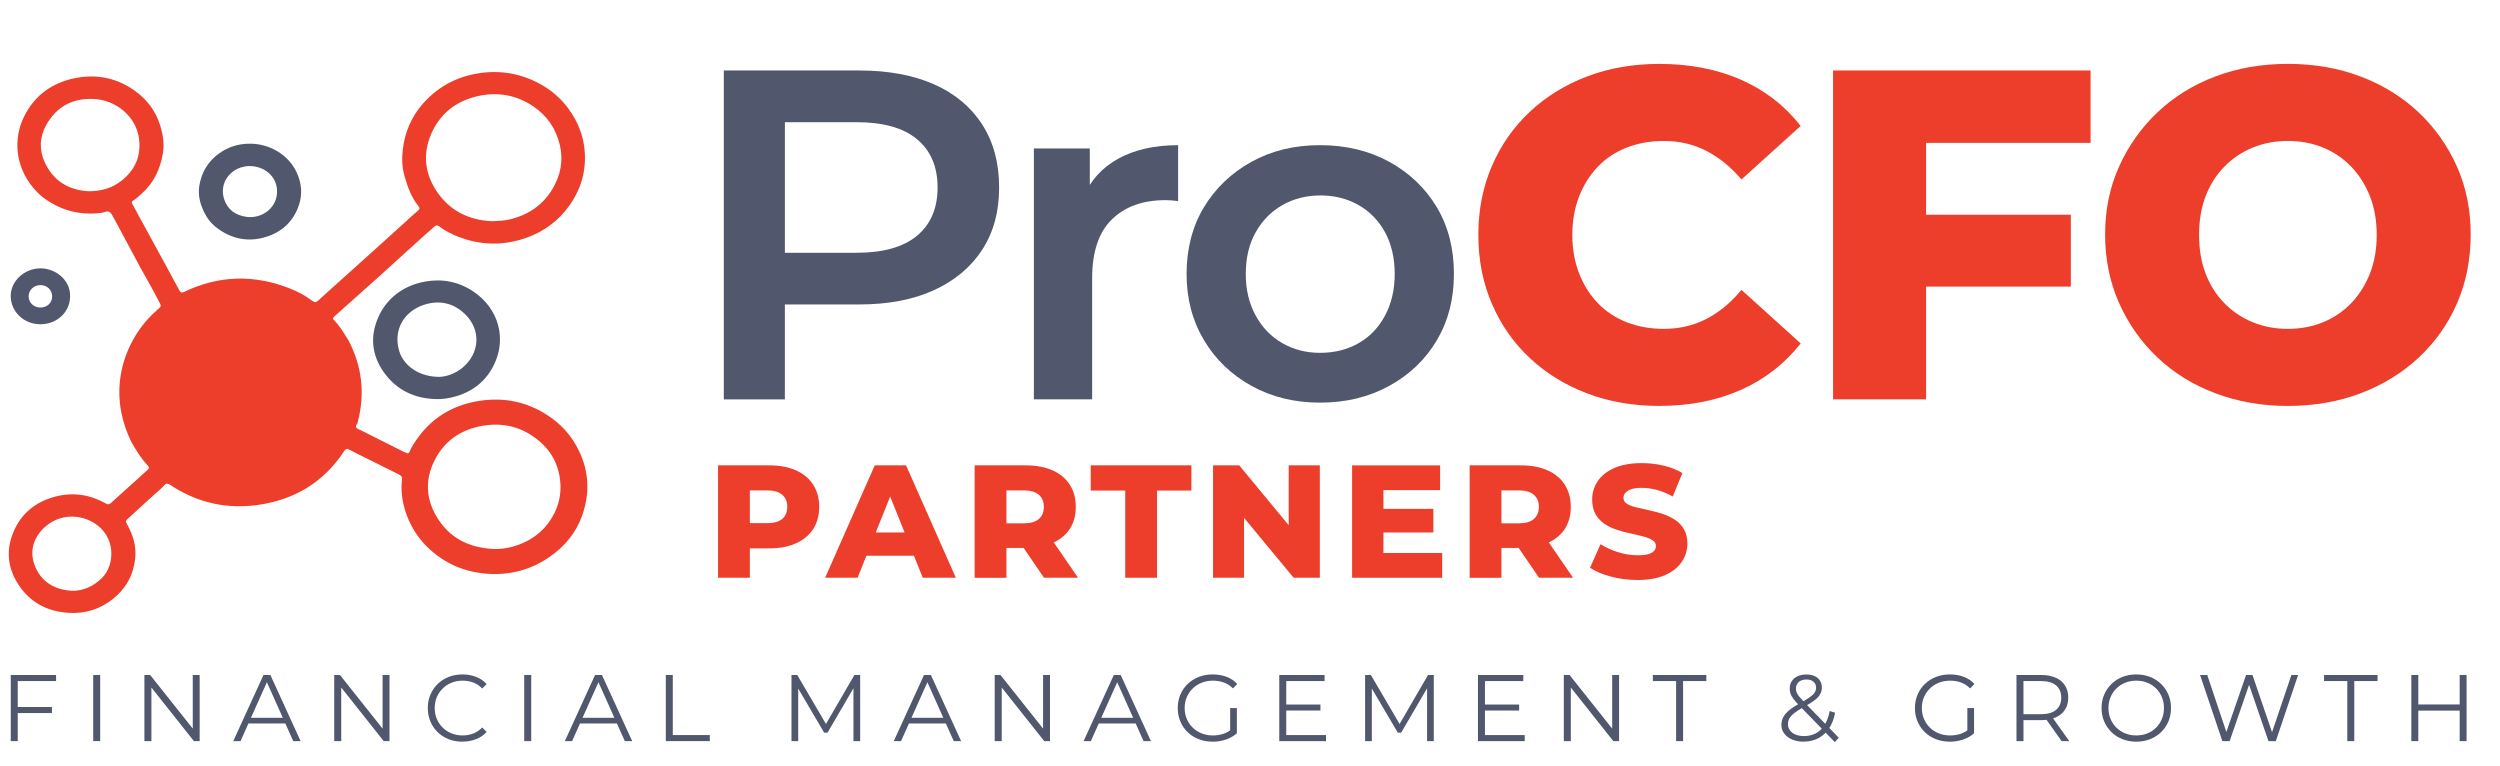 <?xml version="1.0" encoding="UTF-8"?>
<svg id="Layer_1" data-name="Layer 1" xmlns="http://www.w3.org/2000/svg" viewBox="0 0 1786 546.92">
  <defs>
    <style>
      .cls-1 {
        fill: #51576d;
      }

      .cls-1, .cls-2 {
        stroke-width: 0px;
      }

      .cls-2 {
        fill: #ed3d2b;
      }
    </style>
  </defs>
  <g>
    <path class="cls-2" d="m237.82,227.85c3.9,3.75,6.84,8.43,9.74,13.12.48.78,1.05,1.52,1.48,2.33,9.57,18.31,11.76,37.49,6.73,57.5-.06.26-.15.51-.17.77-.11,1.41-2.03,2.57-1.03,3.94.7.96,2.2,1.35,3.38,1.94,10.11,5.09,20.23,10.18,30.35,15.26.47.23,1.03.31,1.46.59,1.44.95,2.34.7,3-.97,1.21-3.08,3.09-5.77,4.98-8.48,10.41-14.95,24.78-23.84,42.49-27.08,19.88-3.65,38.31.37,54.63,12.49,7.81,5.8,13.93,13.14,18.33,21.93,7.7,15.37,8.35,31.19,2.69,47.14-4.34,12.21-12.29,21.9-23.01,29.36-12.69,8.83-26.75,12.94-42.1,12.35-17.68-.68-33.07-6.99-45.77-19.54-6.87-6.79-11.74-14.73-14.93-23.87-2.75-7.87-3.79-15.87-2.92-24.09.22-2.07-.64-2.82-2.16-3.57-7.78-3.85-15.55-7.75-23.32-11.63-4-2-8.05-3.91-11.99-6.04-1.75-.95-2.65-.79-3.8.96-14.61,22.31-35.54,34.8-61.67,38.47-21.49,3.02-41.7-1.21-60.23-12.77-1.44-.9-2.88-2.28-4.42-2.43-1.68-.16-2.67,1.92-3.93,3-5.57,4.83-10.96,9.87-16.42,14.83-2.44,2.21-4.91,4.39-7.3,6.66-2.38,2.26-2.36,2.3-.82,5.11,4.07,7.44,6.43,15.29,5.49,23.87-1.29,11.83-6.59,21.49-15.92,28.91-9.28,7.38-19.93,10.67-31.7,9.91-15.73-1.01-28.2-7.82-36.6-21.46-7.35-11.94-7.9-24.59-2.42-37.09,5.65-12.91,16.01-20.98,29.7-24.53,12.6-3.27,24.59-1.41,35.88,4.91,1.53.86,2.39.94,3.73-.29,6.2-5.71,12.51-11.29,18.77-16.93,2.45-2.2,4.82-4.49,7.31-6.64,1.23-1.06,1.53-1.87.27-3.18-4.39-4.6-7.75-9.96-10.93-15.43-.26-.45-.57-.89-.8-1.36-6.88-14.2-9.98-29.09-8.05-44.86,1.12-9.11,3.88-17.79,8.03-25.9,4.46-8.71,10.36-16.48,17.76-23.01.69-.61,1.31-1.32,2.04-1.87,1.26-.95,1.45-1.92.69-3.38-4.07-7.82-8.29-15.55-12.68-23.19-.33-.57-.66-1.14-.97-1.72-6.15-11.48-12.3-22.96-18.46-34.44-.06-.12-.12-.24-.19-.35-1.17-1.89-1.97-4.26-3.63-5.54-1.68-1.3-4.02.28-6.08.53-14.94,1.82-28.53-1.54-40.7-10.43-2.89-2.11-5.44-4.64-7.72-7.34-12.94-15.29-14.65-34.95-6.69-51.09,7.51-15.23,20.3-24.31,36.96-27.52,14.93-2.88,28.95-.04,41.45,8.63,9.22,6.39,15.77,14.97,19.02,25.94,1.86,6.3,2.82,12.64,1.75,19.11-1.85,11.2-6.36,21.11-15.03,28.81-2.07,1.84-4,3.85-6.43,5.22-1.13.64-.93,1.33-.42,2.27,4.18,7.61,8.32,15.24,12.48,22.86,7.05,12.94,14.14,25.85,21.1,38.84,1.04,1.93,1.91,1.86,3.68,1.02,24.82-11.85,50.04-12.35,75.51-2.25,5.64,2.23,10.99,5.15,15.86,8.79,1.63,1.22,2.75,1.06,4.07-.15,3.02-2.75,6.05-5.49,9.09-8.22,11.07-9.95,22.15-19.88,33.2-29.84,7.92-7.14,15.81-14.32,23.72-21.48,1.76-1.59,3.51-3.19,5.34-4.7,1.23-1.02,1.53-1.95.42-3.28-5.16-6.24-7.72-13.72-9.94-21.32-1.8-6.15-2.05-12.53-1.33-18.83,1.42-12.48,6.16-23.71,14.48-33.14,10.38-11.76,23.5-18.95,39-21.51,16.48-2.73,32.06.08,46.47,8.56,7.2,4.24,13.38,9.72,18.38,16.54,6.7,9.14,10.83,19.17,11.68,30.53,1.06,14.23-2.64,27.03-10.9,38.66-7.83,11.01-18.17,18.63-30.79,23.11-16.42,5.82-32.83,5.49-49.07-.93-4.68-1.85-9.14-4.12-13.14-7.17-1.54-1.18-2.53-.81-3.72.28-2.64,2.38-5.34,4.69-7.98,7.08-10.54,9.55-21.04,19.16-31.62,28.68-10.08,9.08-20.25,18.06-30.36,27.11-.86.77-1.95,1.4-2.32,2.96Zm113.92-69.79c4.68-.2,8.49-.4,12.24-1.28,13.36-3.13,24.04-10.33,30.92-22.13,5.57-9.55,7.72-19.97,5.02-31.19-2.84-11.76-9.22-20.95-19.09-27.58-11.32-7.6-23.95-10.16-37.38-7.64-15.28,2.88-27.29,10.99-34.2,24.89-7.08,14.23-6.66,28.82,2.08,42.56,9.58,15.05,23.84,21.65,40.41,22.37Zm1.29,234.17c4.7.04,9.27-.55,13.72-1.84,13.33-3.87,23.44-11.8,29.56-24.31,3.91-7.99,4.94-16.56,3.52-25.41-1.5-9.32-5.72-17.33-12.51-23.68-11.63-10.89-25.54-15.42-41.43-12.99-16.84,2.57-29.46,11.45-36.41,26.97-5.49,12.25-5.02,24.85,1.7,36.85,9.16,16.38,23.65,23.59,41.85,24.4ZM63.15,136.63c9.02.04,16.83-2.14,23.65-7.52,9.82-7.74,14.13-17.76,12.5-30.16-2.08-15.83-16.49-27.58-32.43-28.26-14.93-.63-26.51,5.35-33.9,18.74-4.67,8.47-5.04,17.31-1.29,25.86,5.99,13.68,17.08,20.51,31.47,21.34Zm-10.39,285.43c7.03-.23,13.99-3.14,19.97-9.04,9.8-9.67,10.13-30.21-5.99-39.71-10.38-6.12-24.4-6.15-34.84,3.36-7.73,7.04-10.89,16.62-7.36,26.58,4.4,12.42,14.92,18.63,28.21,18.82Z"/>
    <path class="cls-1" d="m311.93,285.12c-15.44-.26-28.26-6.2-37.37-18.69-7.23-9.91-9.93-21.36-6.61-33.36,4.9-17.69,18.63-28.97,35.98-31.97,12.39-2.14,23.92.23,34.3,7.2,18.01,12.1,24.01,33.76,14.42,52.82-6.45,12.82-17.52,20.34-31.67,23.16-2.98.59-5.99.9-9.05.84Zm1.96-15.89c4.84-.15,11.1-2.04,16.52-6.56,12.49-10.41,13.42-27.1,1.67-38.4-8.23-7.91-18.42-10.08-29.34-6.47-14.31,4.74-22.11,18.2-17.48,33.19,3.22,10.4,14.36,18.28,28.63,18.24Z"/>
    <path class="cls-1" d="m177.7,102.67c14.24-.4,28.31,7.6,34.24,20.5,3.5,7.61,4.22,15.31,1.71,23.04-3.48,10.72-10.74,18.35-21.39,22.28-12.46,4.59-24.4,3.12-35.42-4.29-4.05-2.72-7.52-6.2-9.92-10.57-3.56-6.49-5.72-13.31-4.54-20.81,1.55-9.84,6.37-17.77,14.54-23.48,6.19-4.33,13.16-6.58,20.77-6.67Zm.23,15.95c-.43.03-1.36.05-2.27.18-11.28,1.61-19.1,11.91-15.61,23.24,2.39,7.75,8.25,11.75,15.96,12.87,10.93,1.59,22.75-6.46,21.88-19.44-.65-9.7-9.04-16.93-19.95-16.84Z"/>
    <path class="cls-1" d="m50.07,211.66c.03,11.17-9.26,19.96-21.12,19.99-11.83.03-21.07-8.79-21.28-19.9-.21-10.97,9.85-20.03,21.19-20.05,10.96-.02,21.54,8.51,21.22,19.95Zm-12.81.05c0-4.62-3.67-8.09-8.46-8.03-4.77.06-8.45,3.68-8.34,8.21.11,4.43,3.62,7.73,8.32,7.8,4.85.08,8.49-3.35,8.48-7.98Z"/>
  </g>
  <g>
    <path class="cls-1" d="m517.08,285.3V50.35h96.67c20.81,0,38.65,3.3,53.54,9.9,14.88,6.6,26.35,16.17,34.4,28.7,8.06,12.53,12.08,27.52,12.08,44.98s-4.03,32.05-12.08,44.47c-8.06,12.42-19.53,22.04-34.4,28.87-14.88,6.83-32.73,10.24-53.54,10.24h-72.17l19.13-20.14v87.94h-43.64Zm43.64-83.24l-19.13-21.48h70.15c19.24,0,33.73-4.08,43.47-12.25,9.73-8.17,14.6-19.64,14.6-34.4s-4.87-26.23-14.6-34.4c-9.73-8.17-24.22-12.25-43.47-12.25h-70.15l19.13-21.48v136.28Z"/>
    <path class="cls-1" d="m738.61,285.3V106.06h39.94v49.34l-4.7-14.43c5.15-12.08,13.54-21.31,25.17-27.69,11.63-6.38,25.85-9.57,42.63-9.57v39.94c-1.57-.22-3.14-.39-4.7-.5-1.57-.11-3.02-.17-4.36-.17-16.11,0-28.87,4.59-38.26,13.76-9.4,9.18-14.1,23.16-14.1,41.96v86.6h-41.62Z"/>
    <path class="cls-1" d="m943.02,287.65c-18.13,0-34.4-3.97-48.84-11.92-14.43-7.94-25.79-18.85-34.07-32.73-8.28-13.87-12.42-29.65-12.42-47.33s4.14-34.01,12.42-47.66c8.28-13.65,19.58-24.45,33.9-32.39,14.32-7.94,30.65-11.92,49.01-11.92s35.08,3.98,49.51,11.92c14.43,7.95,25.73,18.74,33.9,32.39,8.17,13.65,12.25,29.54,12.25,47.66s-4.09,33.73-12.25,47.5c-8.17,13.76-19.53,24.62-34.07,32.56-14.55,7.95-31,11.92-49.34,11.92Zm0-35.58c10.29,0,19.47-2.29,27.52-6.88,8.06-4.58,14.38-11.19,18.96-19.8,4.58-8.61,6.88-18.51,6.88-29.71s-2.3-21.31-6.88-29.71c-4.59-8.39-10.91-14.88-18.96-19.47-8.06-4.58-17.12-6.88-27.19-6.88s-19.13,2.3-27.19,6.88c-8.06,4.59-14.43,11.08-19.13,19.47-4.7,8.39-7.05,18.29-7.05,29.71s2.35,21.09,7.05,29.71c4.7,8.62,11.08,15.22,19.13,19.8,8.06,4.59,17,6.88,26.85,6.88Z"/>
    <path class="cls-2" d="m1185.36,290c-18.58,0-35.7-2.97-51.36-8.89-15.67-5.93-29.32-14.32-40.95-25.17-11.64-10.85-20.7-23.77-27.19-38.77-6.49-14.99-9.73-31.44-9.73-49.34s3.24-34.35,9.73-49.34c6.49-14.99,15.55-27.91,27.19-38.77,11.63-10.85,25.28-19.24,40.95-25.17,15.66-5.93,32.78-8.89,51.36-8.89,21.7,0,41.12,3.75,58.24,11.24,17.12,7.5,31.38,18.52,42.8,33.06l-42.29,38.26c-7.61-8.95-16-15.78-25.17-20.47-9.18-4.7-19.25-7.05-30.21-7.05-9.62,0-18.46,1.57-26.52,4.7-8.06,3.14-14.94,7.67-20.64,13.59-5.71,5.93-10.19,13.04-13.43,21.31-3.25,8.28-4.87,17.45-4.87,27.52s1.62,19.25,4.87,27.52c3.24,8.28,7.72,15.39,13.43,21.31,5.71,5.93,12.59,10.46,20.64,13.59,8.06,3.14,16.89,4.7,26.52,4.7,10.96,0,21.03-2.35,30.21-7.05,9.17-4.7,17.56-11.63,25.17-20.81l42.29,38.26c-11.41,14.55-25.68,25.63-42.8,33.23-17.12,7.6-36.53,11.41-58.24,11.41Z"/>
    <path class="cls-2" d="m1376.01,285.3h-66.46V50.35h183.94v51.69h-117.48v183.27Zm-5.03-131.91h108.42v51.36h-108.42v-51.36Z"/>
    <path class="cls-2" d="m1634.47,290c-18.58,0-35.86-3.02-51.86-9.06-16-6.04-29.82-14.6-41.45-25.68-11.64-11.08-20.76-24.05-27.36-38.94-6.6-14.88-9.9-31.16-9.9-48.84s3.3-33.57,9.9-48.33c6.6-14.77,15.72-27.69,27.36-38.77,11.63-11.08,25.39-19.64,41.29-25.68,15.89-6.04,33.23-9.06,52.03-9.06s36.14,3.02,52.03,9.06c15.89,6.04,29.65,14.55,41.29,25.51,11.63,10.97,20.75,23.83,27.36,38.6,6.6,14.77,9.9,31,9.9,48.67s-3.25,34.29-9.73,49.17c-6.49,14.88-15.61,27.81-27.36,38.77-11.75,10.97-25.57,19.47-41.45,25.51-15.89,6.04-33.23,9.06-52.03,9.06Zm0-55.05c8.95,0,17.29-1.56,25.01-4.7,7.72-3.13,14.43-7.66,20.14-13.59,5.71-5.93,10.18-12.98,13.43-21.15,3.24-8.17,4.87-17.4,4.87-27.69s-1.63-19.52-4.87-27.69c-3.25-8.17-7.72-15.21-13.43-21.15-5.71-5.93-12.42-10.46-20.14-13.59-7.72-3.13-16.06-4.7-25.01-4.7s-17.29,1.57-25.01,4.7c-7.72,3.14-14.49,7.67-20.31,13.59-5.82,5.93-10.3,12.98-13.43,21.15-3.14,8.17-4.7,17.4-4.7,27.69s1.56,19.53,4.7,27.69c3.13,8.17,7.6,15.22,13.43,21.15,5.82,5.93,12.59,10.46,20.31,13.59,7.72,3.14,16.05,4.7,25.01,4.7Z"/>
  </g>
  <g>
    <path class="cls-2" d="m512.98,412.74v-80.29h36.59c7.34,0,13.69,1.19,19.04,3.56,5.35,2.37,9.46,5.79,12.33,10.27s4.3,9.73,4.3,15.77-1.43,11.49-4.3,15.89c-2.87,4.4-6.98,7.8-12.33,10.21-5.35,2.41-11.7,3.61-19.04,3.61h-24.09l10.21-9.98v30.97h-22.71Zm22.71-28.33l-10.21-10.67h22.71c4.74,0,8.3-1.01,10.67-3.04,2.37-2.03,3.56-4.91,3.56-8.66s-1.19-6.44-3.56-8.55c-2.37-2.1-5.93-3.15-10.67-3.15h-22.71l10.21-10.44v44.51Z"/>
    <path class="cls-2" d="m589.48,412.74l35.44-80.29h22.37l35.56,80.29h-23.63l-27.76-69.17h8.95l-27.76,69.17h-23.17Zm19.39-15.71l5.85-16.63h39.23l5.85,16.63h-50.93Z"/>
    <path class="cls-2" d="m696.28,412.74v-80.29h36.59c7.34,0,13.69,1.19,19.04,3.56,5.35,2.37,9.46,5.79,12.33,10.27s4.3,9.73,4.3,15.77-1.43,11.47-4.3,15.83c-2.87,4.36-6.98,7.71-12.33,10.04-5.35,2.33-11.7,3.5-19.04,3.5h-24.09l10.21-9.63v30.97h-22.71Zm22.71-28.33l-10.21-10.55h22.71c4.74,0,8.3-1.03,10.67-3.1,2.37-2.07,3.56-4.97,3.56-8.72s-1.19-6.44-3.56-8.55c-2.37-2.1-5.93-3.15-10.67-3.15h-22.71l10.21-10.44v44.51Zm26.84,28.33l-19.96-29.25h24.2l20.07,29.25h-24.32Z"/>
    <path class="cls-2" d="m803.87,412.74v-62.29h-24.66v-18.01h71.92v18.01h-24.55v62.29h-22.71Z"/>
    <path class="cls-2" d="m866.61,412.74v-80.29h18.7l44.16,53.45h-8.83v-53.45h22.25v80.29h-18.7l-44.28-53.45h8.83v53.45h-22.14Z"/>
    <path class="cls-2" d="m988.32,395.08h41.98v17.67h-64.35v-80.29h62.86v17.67h-40.49v44.96Zm-1.61-31.54h37.28v16.86h-37.28v-16.86Z"/>
    <path class="cls-2" d="m1049.92,412.74v-80.29h36.59c7.34,0,13.69,1.19,19.04,3.56,5.35,2.37,9.46,5.79,12.33,10.27s4.3,9.73,4.3,15.77-1.43,11.47-4.3,15.83c-2.87,4.36-6.98,7.71-12.33,10.04-5.35,2.33-11.7,3.5-19.04,3.5h-24.09l10.21-9.63v30.97h-22.71Zm22.71-28.33l-10.21-10.55h22.71c4.74,0,8.3-1.03,10.67-3.1,2.37-2.07,3.56-4.97,3.56-8.72s-1.19-6.44-3.56-8.55c-2.37-2.1-5.93-3.15-10.67-3.15h-22.71l10.21-10.44v44.51Zm26.84,28.33l-19.96-29.25h24.2l20.07,29.25h-24.32Z"/>
    <path class="cls-2" d="m1169.78,414.35c-6.65,0-13.02-.82-19.1-2.47-6.08-1.64-10.99-3.73-14.74-6.25l7.46-16.86c3.59,2.29,7.74,4.19,12.45,5.68,4.7,1.49,9.39,2.24,14.05,2.24,3.21,0,5.75-.27,7.63-.8,1.87-.53,3.25-1.3,4.13-2.29.88-.99,1.32-2.18,1.32-3.56,0-1.76-.84-3.15-2.52-4.19-1.68-1.03-3.88-1.91-6.6-2.64-2.72-.73-5.66-1.41-8.83-2.06-3.17-.65-6.41-1.51-9.69-2.58-3.29-1.07-6.27-2.48-8.95-4.24-2.68-1.76-4.84-4.05-6.48-6.88-1.65-2.83-2.47-6.38-2.47-10.67,0-4.74,1.3-9.06,3.9-12.96,2.6-3.9,6.54-7.04,11.81-9.41,5.28-2.37,11.85-3.56,19.73-3.56,5.28,0,10.46.59,15.54,1.78,5.08,1.19,9.58,2.96,13.48,5.33l-6.88,16.75c-3.82-2.14-7.61-3.71-11.36-4.7-3.75-.99-7.38-1.49-10.9-1.49-3.14,0-5.66.34-7.57,1.03-1.91.69-3.29,1.57-4.13,2.64-.84,1.07-1.26,2.22-1.26,3.44,0,1.83.84,3.27,2.52,4.3,1.68,1.03,3.86,1.87,6.54,2.52,2.68.65,5.64,1.32,8.89,2.01,3.25.69,6.48,1.55,9.69,2.58,3.21,1.03,6.17,2.41,8.89,4.13,2.71,1.72,4.91,3.98,6.6,6.77,1.68,2.79,2.52,6.29,2.52,10.5,0,4.67-1.32,8.97-3.96,12.9-2.64,3.94-6.6,7.09-11.87,9.46-5.28,2.37-11.89,3.56-19.84,3.56Z"/>
  </g>
  <g>
    <path class="cls-1" d="m12.68,529.45h-4.99v-47.23h32.38v4.32H12.68v42.91Zm-.54-24.36h24.96v4.32H12.14v-4.32Z"/>
    <path class="cls-1" d="m66.59,529.45v-47.23h4.99v47.23h-4.99Z"/>
    <path class="cls-1" d="m103.16,529.45v-47.23h4.12l32.59,41.02h-2.16v-41.02h4.93v47.23h-4.12l-32.52-41.02h2.16v41.02h-4.99Z"/>
    <path class="cls-1" d="m166.64,529.45l21.59-47.23h4.93l21.59,47.23h-5.26l-19.84-44.33h2.02l-19.84,44.33h-5.2Zm8.5-12.62l1.48-4.05h27.46l1.48,4.05h-30.43Z"/>
    <path class="cls-1" d="m238.77,529.45v-47.23h4.12l32.59,41.02h-2.16v-41.02h4.93v47.23h-4.12l-32.52-41.02h2.16v41.02h-4.99Z"/>
    <path class="cls-1" d="m330.32,529.85c-3.55,0-6.84-.6-9.85-1.79-3.01-1.19-5.62-2.87-7.83-5.03-2.2-2.16-3.92-4.7-5.16-7.62-1.24-2.92-1.86-6.12-1.86-9.58s.62-6.66,1.86-9.58c1.24-2.92,2.97-5.46,5.2-7.62,2.23-2.16,4.85-3.83,7.86-5.03,3.01-1.19,6.3-1.79,9.85-1.79s6.63.57,9.65,1.72c3.01,1.15,5.55,2.87,7.62,5.16l-3.17,3.17c-1.93-1.98-4.07-3.41-6.41-4.28-2.34-.88-4.86-1.32-7.56-1.32-2.83,0-5.46.48-7.89,1.45-2.43.97-4.54,2.34-6.34,4.12-1.8,1.78-3.2,3.85-4.22,6.21-1.01,2.36-1.52,4.96-1.52,7.79s.51,5.43,1.52,7.79c1.01,2.36,2.42,4.43,4.22,6.21,1.8,1.78,3.91,3.15,6.34,4.12,2.43.97,5.06,1.45,7.89,1.45s5.22-.45,7.56-1.35c2.34-.9,4.48-2.34,6.41-4.32l3.17,3.17c-2.07,2.29-4.61,4.03-7.62,5.19-3.01,1.17-6.25,1.75-9.72,1.75Z"/>
    <path class="cls-1" d="m374.51,529.45v-47.23h4.99v47.23h-4.99Z"/>
    <path class="cls-1" d="m403.52,529.45l21.59-47.23h4.93l21.59,47.23h-5.26l-19.84-44.33h2.02l-19.84,44.33h-5.2Zm8.5-12.62l1.48-4.05h27.46l1.48,4.05h-30.43Z"/>
    <path class="cls-1" d="m475.65,529.45v-47.23h4.99v42.91h26.45v4.32h-31.44Z"/>
    <path class="cls-1" d="m565.44,529.45v-47.23h4.12l21.59,36.84h-2.16l21.39-36.84h4.12v47.23h-4.79v-39.74h1.15l-19.7,33.73h-2.36l-19.84-33.73h1.28v39.74h-4.79Z"/>
    <path class="cls-1" d="m638.51,529.45l21.59-47.23h4.93l21.59,47.23h-5.26l-19.84-44.33h2.02l-19.84,44.33h-5.2Zm8.5-12.62l1.48-4.05h27.46l1.48,4.05h-30.43Z"/>
    <path class="cls-1" d="m710.63,529.45v-47.23h4.12l32.59,41.02h-2.16v-41.02h4.93v47.23h-4.12l-32.52-41.02h2.16v41.02h-4.99Z"/>
    <path class="cls-1" d="m774.12,529.45l21.59-47.23h4.93l21.59,47.23h-5.26l-19.84-44.33h2.02l-19.84,44.33h-5.2Zm8.5-12.62l1.48-4.05h27.46l1.48,4.05h-30.43Z"/>
    <path class="cls-1" d="m866.28,529.85c-3.6,0-6.92-.6-9.95-1.79-3.04-1.19-5.67-2.87-7.89-5.03-2.23-2.16-3.96-4.7-5.2-7.62-1.24-2.92-1.86-6.12-1.86-9.58s.62-6.66,1.86-9.58c1.24-2.92,2.98-5.46,5.23-7.62,2.25-2.16,4.89-3.83,7.93-5.03,3.04-1.19,6.35-1.79,9.95-1.79s6.89.56,9.88,1.69c2.99,1.12,5.54,2.83,7.66,5.13l-3.1,3.17c-1.98-1.98-4.16-3.4-6.54-4.25-2.38-.85-4.95-1.28-7.69-1.28-2.92,0-5.61.48-8.06,1.45-2.45.97-4.59,2.34-6.41,4.12-1.82,1.78-3.24,3.85-4.25,6.21-1.01,2.36-1.52,4.96-1.52,7.79s.51,5.38,1.52,7.76c1.01,2.38,2.43,4.46,4.25,6.24,1.82,1.78,3.96,3.15,6.41,4.12,2.45.97,5.12,1.45,7.99,1.45,2.7,0,5.25-.41,7.66-1.21,2.41-.81,4.62-2.18,6.65-4.12l2.83,3.78c-2.25,1.98-4.88,3.47-7.89,4.49-3.01,1.01-6.16,1.52-9.45,1.52Zm12.55-6.61v-17.41h4.79v18.01l-4.79-.61Z"/>
    <path class="cls-1" d="m918.91,525.13h28.4v4.32h-33.4v-47.23h32.38v4.32h-27.39v38.59Zm-.54-21.79h24.96v4.25h-24.96v-4.25Z"/>
    <path class="cls-1" d="m975.24,529.45v-47.23h4.12l21.59,36.84h-2.16l21.39-36.84h4.12v47.23h-4.79v-39.74h1.15l-19.7,33.73h-2.36l-19.84-33.73h1.28v39.74h-4.79Z"/>
    <path class="cls-1" d="m1060.86,525.13h28.4v4.32h-33.4v-47.23h32.38v4.32h-27.39v38.59Zm-.54-21.79h24.96v4.25h-24.96v-4.25Z"/>
    <path class="cls-1" d="m1117.19,529.45v-47.23h4.12l32.59,41.02h-2.16v-41.02h4.93v47.23h-4.12l-32.52-41.02h2.16v41.02h-4.99Z"/>
    <path class="cls-1" d="m1197.41,529.45v-42.91h-16.6v-4.32h38.19v4.32h-16.6v42.91h-4.99Z"/>
    <path class="cls-1" d="m1288.49,529.85c-3.06,0-5.78-.51-8.16-1.52-2.38-1.01-4.26-2.42-5.63-4.22-1.37-1.8-2.06-3.89-2.06-6.27,0-2.02.45-3.88,1.35-5.57.9-1.69,2.35-3.35,4.35-4.99,2-1.64,4.67-3.36,7.99-5.16,2.83-1.57,5.05-2.94,6.65-4.08,1.6-1.15,2.73-2.25,3.41-3.31.67-1.06,1.01-2.19,1.01-3.41,0-1.75-.6-3.17-1.79-4.25-1.19-1.08-2.89-1.62-5.09-1.62-2.38,0-4.23.6-5.53,1.79-1.31,1.19-1.96,2.73-1.96,4.62,0,.95.15,1.84.44,2.7.29.85.85,1.8,1.69,2.83.83,1.04,1.99,2.34,3.47,3.91l24.96,25.71-2.77,3.17-26.04-26.79c-1.57-1.66-2.82-3.11-3.74-4.35-.92-1.24-1.56-2.42-1.92-3.54-.36-1.12-.54-2.32-.54-3.58,0-2.02.48-3.79,1.45-5.3.97-1.51,2.35-2.68,4.15-3.51,1.8-.83,3.91-1.25,6.34-1.25,2.2,0,4.13.37,5.77,1.11,1.64.74,2.92,1.81,3.85,3.21.92,1.39,1.38,3.08,1.38,5.06,0,1.71-.42,3.31-1.25,4.79-.83,1.48-2.19,2.93-4.08,4.35s-4.45,3-7.69,4.76c-2.83,1.57-5.07,3.01-6.71,4.32-1.64,1.31-2.8,2.58-3.47,3.81-.67,1.24-1.01,2.6-1.01,4.08,0,1.71.48,3.21,1.45,4.49.97,1.28,2.32,2.27,4.05,2.97,1.73.7,3.72,1.04,5.97,1.04,3.15,0,5.96-.65,8.43-1.96,2.47-1.3,4.55-3.28,6.24-5.94,1.69-2.65,2.91-5.98,3.68-9.99l3.85,1.21c-.85,4.5-2.32,8.28-4.39,11.33-2.07,3.06-4.63,5.38-7.69,6.95-3.06,1.58-6.52,2.36-10.39,2.36Z"/>
    <path class="cls-1" d="m1392.93,529.85c-3.6,0-6.92-.6-9.95-1.79-3.04-1.19-5.67-2.87-7.89-5.03-2.23-2.16-3.96-4.7-5.2-7.62-1.24-2.92-1.86-6.12-1.86-9.58s.62-6.66,1.86-9.58c1.24-2.92,2.98-5.46,5.23-7.62,2.25-2.16,4.89-3.83,7.93-5.03,3.04-1.19,6.35-1.79,9.95-1.79s6.89.56,9.88,1.69c2.99,1.12,5.54,2.83,7.66,5.13l-3.1,3.17c-1.98-1.98-4.16-3.4-6.54-4.25-2.38-.85-4.95-1.28-7.69-1.28-2.92,0-5.61.48-8.06,1.45-2.45.97-4.59,2.34-6.41,4.12-1.82,1.78-3.24,3.85-4.25,6.21-1.01,2.36-1.52,4.96-1.52,7.79s.51,5.38,1.52,7.76c1.01,2.38,2.43,4.46,4.25,6.24,1.82,1.78,3.96,3.15,6.41,4.12,2.45.97,5.12,1.45,7.99,1.45,2.7,0,5.25-.41,7.66-1.21,2.41-.81,4.62-2.18,6.65-4.12l2.83,3.78c-2.25,1.98-4.88,3.47-7.89,4.49-3.01,1.01-6.16,1.52-9.45,1.52Zm12.55-6.61v-17.41h4.79v18.01l-4.79-.61Z"/>
    <path class="cls-1" d="m1440.57,529.45v-47.23h17.68c4,0,7.44.64,10.32,1.92,2.88,1.28,5.09,3.13,6.65,5.53,1.55,2.41,2.33,5.32,2.33,8.74s-.78,6.2-2.33,8.6c-1.55,2.41-3.77,4.25-6.65,5.53-2.88,1.28-6.32,1.92-10.32,1.92h-14.91l2.23-2.29v17.27h-4.99Zm4.99-16.87l-2.23-2.36h14.78c4.72,0,8.31-1.03,10.76-3.1,2.45-2.07,3.68-4.97,3.68-8.7s-1.23-6.7-3.68-8.77c-2.45-2.07-6.04-3.1-10.76-3.1h-14.78l2.23-2.36v28.4Zm27.26,16.87l-12.14-17.14h5.4l12.21,17.14h-5.46Z"/>
    <path class="cls-1" d="m1526.18,529.85c-3.55,0-6.85-.6-9.88-1.79-3.04-1.19-5.67-2.88-7.89-5.06-2.23-2.18-3.96-4.72-5.2-7.62-1.24-2.9-1.86-6.08-1.86-9.55s.62-6.65,1.86-9.55c1.24-2.9,2.97-5.44,5.2-7.62,2.23-2.18,4.85-3.87,7.86-5.06,3.01-1.19,6.32-1.79,9.92-1.79s6.84.6,9.85,1.79c3.01,1.19,5.63,2.87,7.86,5.03,2.23,2.16,3.96,4.7,5.2,7.62,1.24,2.92,1.86,6.12,1.86,9.58s-.62,6.66-1.86,9.58c-1.24,2.92-2.97,5.46-5.2,7.62-2.23,2.16-4.85,3.83-7.86,5.03-3.01,1.19-6.3,1.79-9.85,1.79Zm0-4.45c2.83,0,5.45-.48,7.86-1.45,2.41-.97,4.5-2.34,6.27-4.12s3.16-3.85,4.15-6.21c.99-2.36,1.48-4.96,1.48-7.79s-.5-5.43-1.48-7.79c-.99-2.36-2.37-4.43-4.15-6.21-1.78-1.78-3.87-3.15-6.27-4.12-2.41-.97-5.03-1.45-7.86-1.45s-5.47.48-7.89,1.45c-2.43.97-4.54,2.34-6.34,4.12-1.8,1.78-3.19,3.85-4.18,6.21-.99,2.36-1.48,4.96-1.48,7.79s.49,5.38,1.48,7.76c.99,2.38,2.38,4.46,4.18,6.24,1.8,1.78,3.91,3.15,6.34,4.12,2.43.97,5.06,1.45,7.89,1.45Z"/>
    <path class="cls-1" d="m1587.65,529.45l-15.92-47.23h5.13l14.91,44.46h-2.56l15.38-44.46h4.59l15.18,44.46h-2.43l15.05-44.46h4.79l-15.92,47.23h-5.26l-14.51-42.17h1.35l-14.57,42.17h-5.2Z"/>
    <path class="cls-1" d="m1676.91,529.45v-42.91h-16.6v-4.32h38.19v4.32h-16.6v42.91h-4.99Z"/>
    <path class="cls-1" d="m1727.64,529.45h-4.99v-47.23h4.99v47.23Zm30.02-21.79h-30.56v-4.39h30.56v4.39Zm-.47-25.44h4.93v47.23h-4.93v-47.23Z"/>
  </g>
</svg>